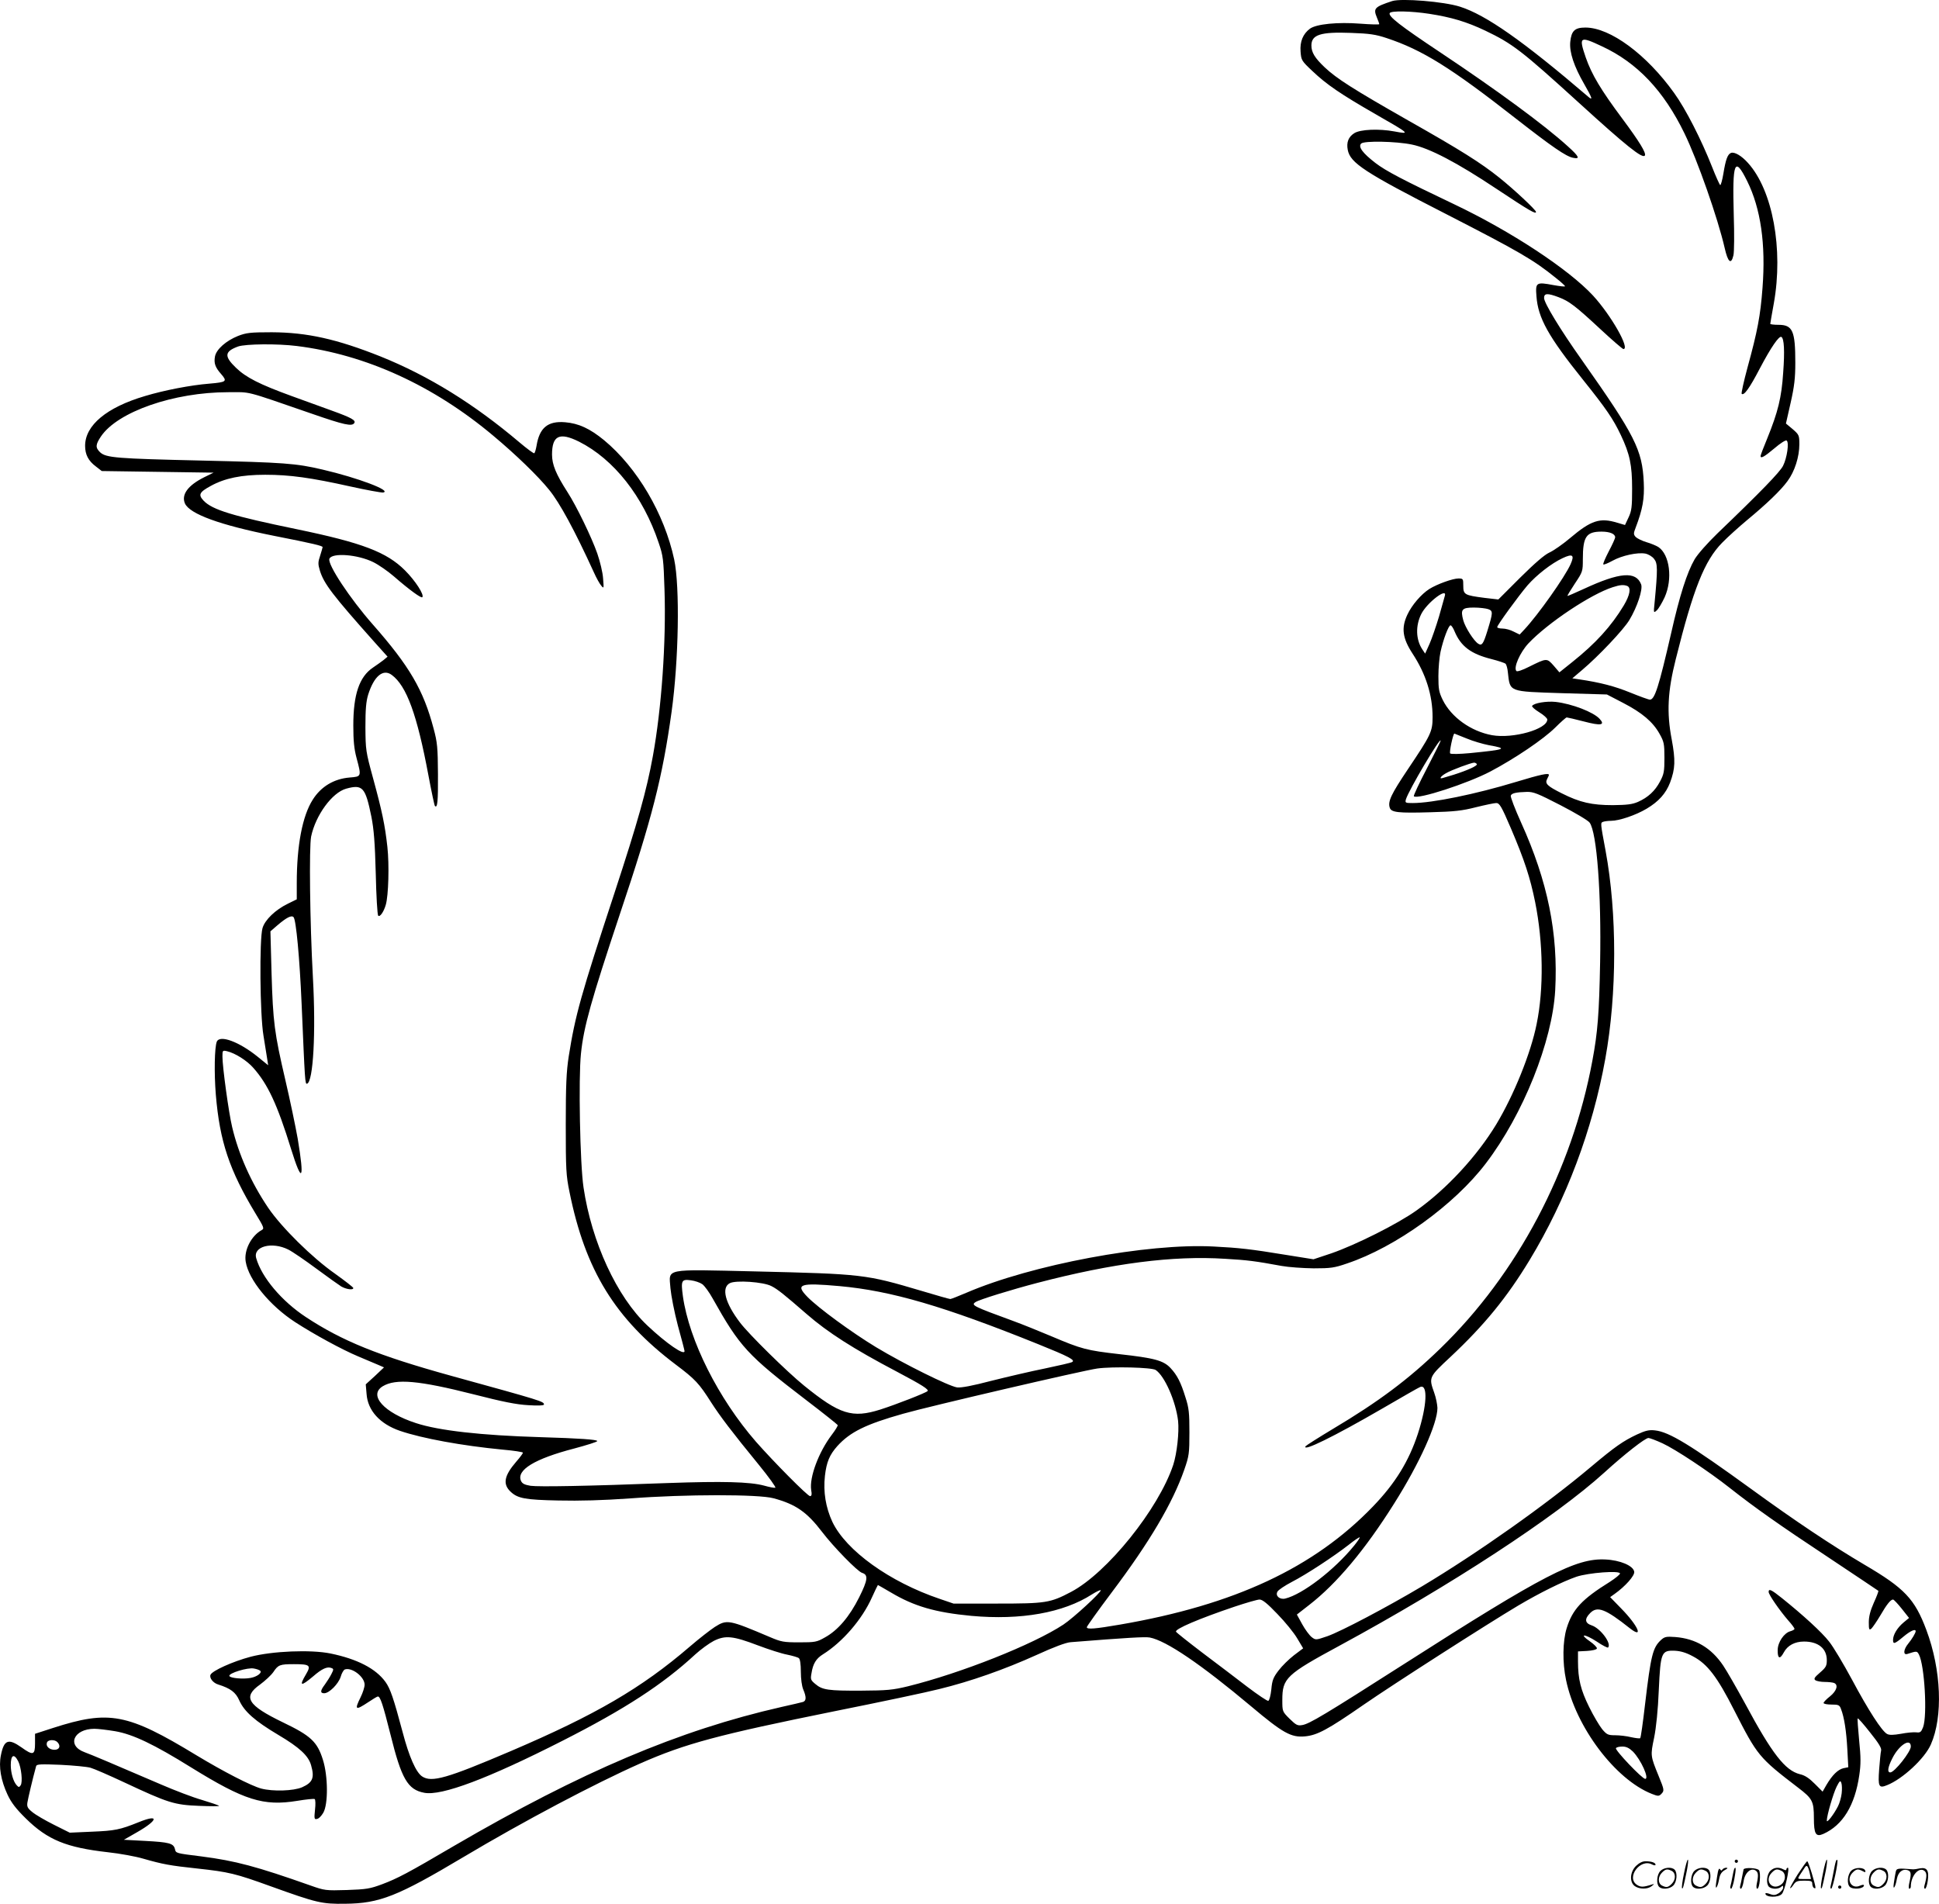 <svg version="1.0" xmlns="http://www.w3.org/2000/svg"
  viewBox="0 0 1200.114 1178.405"
 preserveAspectRatio="xMidYMid meet">
<g transform="translate(-0.33,1179.06) scale(0.1,-0.1)"
fill="#000000" stroke="none">
<path d="M8620 11784 c-109 -36 -118 -45 -95 -101 8 -19 15 -38 15 -42 0 -3
-52 -2 -116 3 -141 11 -273 -2 -313 -31 -43 -32 -63 -80 -58 -142 4 -53 6 -57
73 -120 88 -84 177 -144 389 -266 215 -123 220 -127 119 -108 -96 18 -212 13
-249 -11 -36 -23 -49 -57 -40 -103 15 -81 105 -140 610 -398 448 -230 539
-282 677 -394 32 -25 58 -49 58 -52 0 -4 -33 0 -72 7 -107 20 -112 17 -105
-70 10 -134 73 -248 288 -516 145 -181 187 -243 234 -342 56 -118 70 -186 70
-333 0 -112 -3 -137 -22 -177 l-22 -47 -48 14 c-107 33 -162 15 -292 -95 -46
-39 -104 -79 -129 -90 -30 -14 -88 -64 -180 -155 l-135 -135 -86 10 c-123 16
-131 20 -131 75 0 43 -1 45 -30 45 -35 0 -132 -35 -180 -65 -50 -32 -108 -99
-136 -159 -39 -83 -30 -146 32 -241 82 -125 124 -257 124 -393 0 -90 -10 -110
-153 -323 -103 -154 -125 -199 -112 -238 9 -29 51 -34 253 -28 147 4 194 9
280 31 57 14 114 26 126 26 20 0 32 -19 91 -157 84 -197 119 -304 150 -457 50
-250 54 -536 9 -754 -36 -181 -142 -442 -250 -621 -120 -198 -308 -401 -494
-533 -116 -83 -376 -213 -526 -265 l-111 -37 -169 27 c-219 36 -291 44 -449
52 -410 22 -1128 -113 -1530 -286 -49 -21 -95 -39 -100 -39 -6 0 -87 23 -180
51 -344 102 -361 104 -1028 120 -574 13 -533 21 -524 -105 4 -44 24 -148 46
-231 23 -82 41 -153 41 -157 1 -31 -111 46 -230 158 -189 178 -345 517 -395
854 -22 145 -32 677 -16 829 17 167 64 332 240 861 201 599 264 847 321 1255
44 318 52 773 16 943 -61 283 -229 568 -434 738 -88 72 -157 104 -241 111
-107 9 -159 -34 -177 -146 -4 -23 -10 -43 -14 -46 -4 -2 -45 28 -91 67 -281
238 -562 412 -860 532 -271 108 -455 149 -674 150 -133 0 -157 -3 -209 -23
-74 -30 -133 -82 -142 -126 -8 -43 1 -68 39 -111 38 -44 32 -49 -73 -58 -115
-9 -281 -41 -400 -77 -237 -70 -370 -181 -370 -308 0 -54 20 -93 67 -128 l36
-28 346 -5 346 -5 -57 -28 c-101 -50 -144 -108 -120 -163 30 -65 215 -133 551
-200 244 -48 301 -62 301 -70 0 -3 -7 -26 -15 -52 -14 -41 -14 -53 -2 -93 25
-81 77 -150 340 -445 l79 -88 -25 -21 c-14 -11 -44 -32 -66 -47 -84 -57 -121
-166 -121 -358 0 -94 5 -145 20 -201 31 -116 31 -115 -43 -121 -97 -8 -177
-56 -228 -137 -64 -100 -99 -283 -99 -516 l0 -101 -55 -27 c-78 -38 -142 -100
-157 -151 -20 -69 -16 -537 6 -666 9 -58 20 -123 23 -144 l6 -39 -64 52 c-116
94 -236 138 -254 94 -14 -36 -17 -192 -6 -328 24 -289 84 -468 246 -736 52
-85 55 -93 38 -102 -65 -36 -111 -126 -99 -196 18 -112 149 -272 306 -374 119
-77 290 -170 390 -212 47 -20 102 -43 123 -52 l37 -16 -56 -53 -57 -52 5 -59
c7 -103 82 -186 207 -229 138 -47 385 -92 634 -116 70 -6 127 -15 127 -19 0
-4 -18 -29 -41 -55 -76 -88 -86 -140 -34 -188 43 -40 90 -49 294 -53 133 -3
275 1 445 13 344 26 794 26 886 1 138 -37 207 -85 301 -208 70 -92 219 -245
248 -254 39 -12 36 -43 -18 -151 -60 -120 -132 -205 -213 -249 -49 -28 -60
-30 -158 -30 -96 0 -112 3 -180 32 -257 109 -267 111 -343 63 -26 -17 -96 -71
-154 -121 -300 -258 -584 -423 -1108 -647 -396 -169 -490 -196 -549 -157 -38
25 -81 122 -121 275 -56 210 -76 268 -106 310 -60 83 -175 142 -340 176 -123
25 -360 15 -494 -20 -110 -29 -239 -87 -249 -112 -8 -20 17 -51 48 -60 76 -24
108 -48 130 -98 31 -70 99 -129 242 -214 130 -77 187 -129 203 -189 22 -77 9
-106 -56 -135 -53 -23 -181 -27 -253 -8 -63 17 -234 105 -401 206 -428 260
-540 281 -888 169 l-111 -36 0 -60 c0 -72 -12 -76 -84 -24 -81 57 -108 47
-127 -48 -15 -72 0 -157 41 -245 23 -49 52 -87 113 -147 135 -133 251 -180
507 -209 74 -8 173 -26 220 -40 122 -35 167 -43 335 -61 194 -21 236 -31 454
-110 286 -103 316 -110 461 -108 212 2 324 46 730 288 374 223 815 456 1095
580 281 124 484 178 1210 325 275 55 564 116 642 136 193 47 403 121 602 211
107 49 182 77 211 79 352 28 459 34 489 29 102 -19 318 -166 629 -427 196
-165 247 -193 332 -185 76 7 140 41 365 197 181 125 764 499 954 612 137 81
273 148 361 179 75 25 270 40 270 20 0 -6 -28 -29 -62 -51 -174 -108 -232
-171 -268 -287 -25 -81 -27 -212 -4 -321 60 -291 305 -616 531 -705 38 -15 44
-15 58 -1 20 21 20 24 -16 112 -51 125 -51 126 -28 236 13 64 24 172 29 295
11 236 16 247 100 244 36 -2 70 -12 112 -35 89 -47 150 -127 254 -332 145
-284 153 -294 397 -481 88 -67 97 -84 97 -188 0 -99 12 -118 58 -98 121 54
196 177 223 364 10 67 10 110 -1 216 -7 72 -11 133 -9 135 3 3 37 -36 77 -87
53 -66 72 -97 68 -112 -3 -11 -8 -64 -12 -116 -8 -108 -2 -119 49 -98 96 38
233 165 271 252 76 172 65 461 -28 709 -72 192 -135 258 -382 403 -205 121
-431 272 -703 470 -375 272 -507 353 -595 362 -36 4 -58 -1 -110 -25 -87 -41
-136 -75 -286 -201 -274 -231 -699 -532 -1045 -739 -215 -128 -501 -279 -586
-309 -71 -24 -72 -25 -97 -6 -14 11 -41 47 -59 80 l-33 60 77 60 c169 131 346
342 525 627 158 250 268 495 268 592 -1 22 -9 64 -20 94 -34 96 -34 96 101
222 211 198 350 369 490 600 227 375 389 806 468 1245 73 403 73 901 2 1286
-33 178 -33 174 -15 181 8 3 31 6 49 6 50 0 153 35 220 75 74 44 119 94 145
162 32 86 34 137 10 267 -32 166 -25 298 25 496 109 437 178 610 287 721 35
36 104 98 153 139 121 100 210 185 252 243 44 59 73 150 73 227 0 56 -2 60
-41 94 l-42 35 29 128 c23 102 29 153 29 248 0 198 -16 235 -105 235 -27 0
-50 3 -50 6 0 3 10 61 22 127 60 335 -7 700 -160 869 -40 45 -84 70 -105 62
-21 -8 -33 -41 -47 -127 -7 -42 -16 -74 -20 -72 -4 3 -27 53 -50 112 -67 170
-164 360 -235 458 -171 239 -396 405 -549 405 -66 0 -87 -20 -94 -89 -6 -64
23 -151 87 -262 49 -85 55 -104 24 -77 -404 346 -633 506 -793 557 -100 32
-362 53 -420 35z m230 -79 c136 -21 230 -49 346 -104 169 -81 223 -122 579
-446 293 -267 395 -349 409 -327 9 16 -34 86 -138 226 -135 181 -191 275 -228
381 -44 129 -38 134 100 69 218 -101 383 -275 511 -539 80 -164 207 -526 249
-710 20 -88 40 -105 54 -45 5 19 6 132 2 252 -9 328 5 365 83 208 84 -170 116
-390 95 -662 -13 -172 -31 -267 -93 -493 -23 -85 -39 -158 -36 -162 14 -13 48
33 113 158 69 131 119 203 133 194 17 -10 21 -87 11 -221 -10 -154 -32 -243
-99 -408 -23 -55 -41 -103 -41 -108 0 -18 23 -5 85 47 36 31 70 53 76 49 17
-10 3 -108 -22 -157 -20 -39 -136 -159 -405 -417 -63 -61 -123 -129 -142 -161
-47 -81 -93 -224 -146 -460 -76 -330 -101 -409 -131 -409 -8 0 -63 20 -122 44
-96 39 -183 62 -318 82 l-40 6 60 51 c102 86 258 251 293 310 49 81 84 189 73
220 -32 84 -132 76 -356 -28 -54 -25 -99 -44 -100 -43 -2 2 19 36 46 77 48 72
49 75 49 150 0 140 21 171 116 171 51 0 84 -14 84 -35 0 -7 -18 -47 -40 -88
-21 -41 -37 -77 -33 -80 3 -3 28 7 57 23 58 32 154 53 203 44 19 -4 43 -18 54
-33 22 -27 23 -62 3 -271 -7 -65 -6 -65 14 -47 11 10 32 46 48 80 51 113 32
265 -39 312 -13 8 -46 22 -74 30 -27 8 -57 23 -66 32 -14 16 -14 22 0 58 43
113 55 179 50 280 -9 201 -54 290 -381 754 -137 193 -236 357 -236 387 0 30
21 31 90 5 66 -25 104 -54 260 -199 72 -67 136 -122 141 -122 43 0 -76 209
-188 331 -152 164 -508 398 -861 566 -315 150 -421 205 -486 255 -79 61 -108
100 -88 120 18 18 216 14 313 -6 109 -22 281 -112 524 -274 208 -138 245 -159
245 -143 0 12 -137 140 -227 212 -115 92 -237 169 -564 354 -339 193 -443 259
-517 329 -61 58 -82 92 -82 135 0 67 57 85 244 78 117 -4 155 -10 221 -32 221
-73 399 -184 800 -498 223 -174 311 -235 354 -243 46 -10 39 7 -31 70 -146
133 -439 348 -790 582 -251 167 -325 225 -313 244 9 15 134 12 245 -5z m-7010
-2056 c427 -53 847 -245 1217 -556 140 -117 277 -250 344 -333 66 -80 160
-254 277 -510 16 -36 37 -74 47 -85 16 -19 16 -17 11 45 -2 36 -19 106 -36
155 -35 100 -129 294 -184 379 -72 112 -96 171 -96 233 0 118 46 140 167 80
216 -109 397 -339 493 -626 28 -82 30 -102 36 -287 11 -328 -18 -737 -72
-1034 -39 -214 -93 -406 -237 -845 -209 -636 -243 -756 -284 -1015 -14 -92
-18 -175 -18 -420 0 -278 2 -315 23 -417 98 -486 283 -786 658 -1069 121 -91
144 -116 219 -234 54 -84 127 -181 294 -385 62 -76 109 -141 103 -143 -6 -2
-37 4 -69 13 -89 24 -258 28 -598 16 -500 -19 -797 -24 -848 -17 -36 6 -51 13
-59 30 -30 67 83 137 330 201 78 21 142 41 142 46 0 9 -111 17 -350 24 -371
11 -632 41 -772 87 -198 64 -296 173 -206 228 81 49 224 36 563 -50 180 -46
264 -63 338 -67 61 -4 97 -2 97 4 0 19 -9 22 -575 178 -452 125 -675 216 -898
363 -149 98 -274 245 -308 365 -21 73 98 104 199 53 26 -13 103 -66 172 -117
69 -51 139 -101 155 -111 31 -18 75 -24 75 -10 0 5 -51 44 -112 88 -143 100
-332 287 -415 409 -106 157 -183 330 -223 500 -21 87 -60 371 -60 436 0 38 1
39 28 33 51 -12 124 -58 164 -104 89 -101 147 -224 233 -502 68 -219 84 -194
41 64 -14 79 -48 241 -76 361 -69 296 -77 362 -86 663 l-7 260 44 38 c55 47
86 63 99 50 16 -16 38 -256 50 -535 21 -488 21 -500 34 -496 38 12 55 315 36
657 -19 346 -24 806 -11 873 28 132 130 272 217 296 102 28 119 9 156 -174 15
-76 22 -159 27 -352 3 -138 10 -255 15 -260 10 -11 34 22 47 67 17 58 22 248
10 358 -15 136 -33 222 -89 427 -45 165 -46 174 -47 315 0 110 4 158 17 201
36 114 92 162 146 122 92 -68 157 -247 227 -622 19 -101 37 -186 40 -189 16
-16 20 28 19 196 -1 166 -4 198 -27 283 -63 239 -149 386 -376 644 -142 161
-282 373 -269 407 16 39 175 27 272 -21 34 -17 90 -56 126 -87 100 -87 170
-137 177 -130 14 14 -43 102 -107 166 -113 113 -264 171 -670 255 -398 82
-522 120 -576 176 -35 37 -28 53 44 92 87 48 190 69 337 69 152 0 282 -18 529
-73 99 -22 189 -38 200 -37 59 10 -155 91 -374 142 -166 39 -238 44 -751 56
-525 12 -589 17 -626 51 -30 29 -29 47 5 98 103 153 451 274 787 274 145 0 92
14 515 -132 204 -71 252 -81 266 -59 11 17 -17 33 -139 77 -62 22 -173 63
-248 90 -198 72 -283 115 -345 175 -75 72 -71 101 13 132 47 16 244 18 363 3z
m7884 -1351 c-36 -80 -200 -312 -286 -404 l-29 -31 -37 18 c-20 11 -51 19 -69
19 -18 0 -33 4 -33 9 0 12 131 192 188 259 56 64 148 136 217 168 62 29 75 20
49 -38z m350 -134 c26 -10 18 -56 -20 -120 -78 -130 -176 -237 -319 -351 l-80
-64 -36 42 c-42 47 -42 47 -153 -8 -39 -20 -72 -31 -77 -26 -20 20 22 115 74
171 120 127 387 305 522 348 46 15 67 16 89 8z m-1128 -61 c-3 -10 -19 -67
-36 -128 -18 -60 -44 -136 -59 -170 l-27 -60 -18 27 c-40 61 -42 146 -6 218
35 70 162 167 146 113z m269 -83 c30 -11 29 -21 -6 -135 -25 -81 -34 -93 -56
-79 -27 16 -81 101 -93 145 -18 67 -9 79 65 79 35 0 76 -5 90 -10z m-209 -137
c39 -93 101 -140 229 -172 43 -11 82 -24 87 -29 5 -5 12 -29 14 -53 14 -123 1
-118 337 -129 l276 -8 100 -52 c118 -61 185 -118 226 -192 27 -48 30 -61 30
-148 0 -84 -3 -101 -27 -146 -31 -59 -74 -99 -137 -127 -35 -15 -67 -19 -155
-20 -131 0 -205 17 -316 73 -90 45 -106 60 -91 89 6 11 11 22 11 25 0 14 -51
3 -203 -43 -250 -76 -519 -131 -640 -131 -45 0 -48 1 -42 23 17 56 214 390
215 363 0 -4 -39 -82 -86 -173 -47 -90 -83 -167 -80 -171 22 -22 333 79 475
154 153 81 327 199 400 271 35 35 67 63 71 63 4 0 52 -11 106 -25 106 -28 134
-23 98 16 -38 42 -170 93 -272 105 -56 6 -136 -7 -146 -25 -3 -5 17 -22 44
-39 28 -17 50 -37 50 -45 0 -60 -212 -120 -342 -97 -131 24 -252 111 -305 218
-24 49 -27 68 -27 147 0 49 6 117 13 150 17 78 50 165 62 165 6 0 17 -17 25
-37z m74 -663 c40 -17 103 -35 139 -42 120 -21 105 -27 -118 -49 -64 -6 -117
-7 -122 -2 -7 7 18 123 26 123 1 0 35 -14 75 -30z m64 -159 c6 -10 -59 -39
-144 -66 -30 -9 -61 -18 -67 -20 -25 -8 -13 11 19 29 33 20 155 65 175 66 6 0
14 -4 17 -9z m519 -255 c89 -46 170 -94 179 -107 45 -61 73 -438 65 -864 -6
-319 -15 -434 -48 -610 -126 -680 -465 -1320 -942 -1782 -197 -191 -382 -329
-664 -497 -90 -54 -165 -102 -169 -107 -23 -38 176 60 473 232 122 71 228 132
237 135 48 18 41 -118 -15 -290 -56 -170 -140 -307 -278 -450 -365 -379 -856
-609 -1565 -731 -157 -27 -206 -31 -206 -16 0 5 69 102 154 215 235 312 377
553 449 759 30 86 32 101 32 232 0 119 -3 151 -24 215 -29 95 -52 139 -93 183
-44 47 -101 62 -318 86 -201 23 -232 31 -418 110 -76 32 -182 75 -237 95 -249
91 -263 98 -234 117 24 16 226 78 383 119 467 122 840 170 1163 149 138 -8
185 -14 348 -44 44 -8 133 -14 199 -15 105 0 128 3 206 30 300 100 665 363
860 620 231 303 411 754 429 1071 19 352 -46 674 -211 1038 -38 84 -67 160
-64 167 6 15 32 21 99 23 42 1 68 -10 210 -83z m-5313 -2964 c14 -10 43 -50
64 -88 169 -301 215 -351 581 -631 105 -80 191 -149 193 -153 2 -5 -15 -32
-37 -61 -81 -107 -139 -263 -127 -341 5 -27 3 -38 -7 -38 -15 0 -224 211 -335
337 -233 268 -413 626 -452 900 -13 97 -9 107 49 99 25 -3 57 -14 71 -24z
m428 -12 c38 -19 80 -53 218 -173 131 -114 289 -215 559 -357 157 -83 199
-110 189 -120 -13 -12 -195 -83 -292 -114 -174 -55 -251 -31 -472 148 -105 85
-343 319 -397 391 -92 121 -116 215 -63 243 37 20 209 8 258 -18z m422 0 c319
-29 645 -124 1228 -359 191 -77 233 -99 211 -111 -8 -5 -84 -22 -169 -40 -85
-17 -234 -52 -330 -76 -118 -31 -187 -44 -213 -41 -50 7 -327 144 -500 248
-152 92 -358 243 -426 312 -77 79 -49 89 199 67z m1956 -519 c56 -37 125 -195
139 -316 7 -70 -7 -200 -30 -271 -91 -274 -410 -670 -633 -787 -129 -68 -156
-72 -457 -72 l-270 0 -85 29 c-311 105 -580 299 -665 477 -41 89 -57 185 -46
284 10 87 29 131 77 185 79 87 176 135 407 200 161 46 1115 268 1202 280 96
13 336 7 361 -9z m3137 -454 c82 -38 287 -174 415 -275 156 -123 309 -231 616
-434 165 -110 303 -202 305 -204 2 -2 -10 -35 -28 -74 -22 -49 -31 -86 -31
-121 0 -45 2 -50 16 -39 8 8 33 44 55 81 40 69 64 99 79 99 5 0 29 -26 54 -57
l45 -57 -35 -29 c-38 -32 -64 -75 -64 -107 0 -28 9 -26 64 20 43 36 76 51 76
34 0 -11 -23 -49 -46 -77 -29 -35 -33 -72 -6 -64 59 19 60 19 72 -3 35 -66 53
-376 26 -450 -12 -30 -17 -35 -42 -32 -16 2 -59 -2 -95 -9 -47 -8 -71 -9 -86
-1 -32 17 -115 145 -217 336 -53 98 -116 204 -142 236 -44 57 -161 164 -292
269 -66 53 -82 60 -82 38 0 -17 69 -116 121 -176 22 -24 39 -48 39 -52 0 -5
-11 -11 -25 -15 -39 -10 -79 -68 -79 -117 -1 -54 14 -59 38 -14 23 43 68 67
125 67 88 0 141 -43 141 -115 0 -35 -5 -45 -42 -77 -36 -31 -40 -39 -28 -48 8
-5 34 -10 57 -10 23 0 48 -3 57 -6 29 -11 18 -49 -24 -83 -22 -17 -40 -36 -40
-41 0 -6 22 -10 49 -10 44 0 50 -3 59 -28 20 -51 33 -137 39 -248 l6 -112 -30
-6 c-34 -8 -69 -42 -105 -103 l-24 -42 -48 48 c-35 35 -61 53 -93 60 -91 23
-172 127 -338 436 -54 99 -115 205 -136 236 -74 110 -171 167 -297 177 -56 4
-66 2 -89 -19 -50 -47 -62 -93 -98 -398 -13 -112 -26 -206 -30 -209 -3 -3 -28
0 -56 6 -28 7 -72 12 -99 12 -44 0 -52 4 -80 37 -17 21 -54 83 -81 138 -52
105 -69 173 -69 282 l0 62 57 3 c32 2 58 8 60 15 2 6 -17 26 -43 44 -71 49
-34 48 42 -1 35 -24 67 -40 70 -37 24 24 -47 119 -101 137 -43 14 -46 40 -9
77 44 44 94 25 244 -94 89 -70 52 15 -52 121 l-69 71 28 20 c65 46 125 113
121 137 -5 37 -87 72 -179 76 -181 9 -381 -94 -1239 -643 -501 -320 -593 -375
-637 -382 -29 -5 -38 0 -78 39 -45 45 -45 45 -45 117 0 134 24 157 355 336
690 374 1335 796 1638 1071 125 114 253 214 273 214 8 0 48 -15 87 -33z
m-1909 -634 c-123 -151 -319 -301 -426 -327 -34 -8 -63 17 -48 43 5 10 45 37
89 60 91 47 257 156 351 229 35 28 66 49 69 47 2 -3 -14 -26 -35 -52z m-2867
-289 c144 -86 276 -124 498 -145 307 -28 570 19 747 133 27 17 51 28 54 26 8
-9 -169 -172 -231 -213 -188 -124 -635 -301 -962 -382 -95 -23 -129 -26 -288
-27 -204 -1 -242 4 -285 41 -29 24 -31 29 -24 67 9 59 29 91 71 117 120 75
242 215 303 352 19 42 36 77 37 77 1 0 37 -21 80 -46z m2392 -133 c48 -49 103
-117 123 -151 l37 -62 -57 -43 c-31 -24 -74 -66 -95 -94 -33 -43 -40 -61 -45
-117 -4 -37 -12 -69 -19 -71 -6 -2 -64 37 -130 87 -65 50 -190 145 -278 211
-88 67 -161 125 -163 130 -7 17 144 81 363 155 72 24 141 44 154 44 18 0 48
-24 110 -89z m-3214 -195 c66 -25 147 -51 180 -57 33 -7 66 -16 73 -22 7 -6
12 -36 12 -84 0 -43 6 -89 15 -110 20 -47 19 -70 -2 -77 -10 -3 -70 -17 -133
-31 -634 -144 -1239 -401 -2025 -859 -291 -171 -351 -202 -446 -238 -75 -28
-98 -32 -219 -36 -132 -4 -137 -3 -225 28 -334 118 -465 153 -675 180 -159 20
-158 19 -164 46 -9 35 -35 42 -185 50 l-131 7 82 47 c131 75 138 114 10 62
-117 -47 -146 -53 -292 -59 l-135 -6 -98 49 c-54 27 -114 62 -133 78 -30 24
-35 34 -31 60 4 25 31 141 54 225 3 12 29 13 151 8 81 -4 164 -12 185 -18 22
-6 116 -47 210 -91 271 -127 309 -139 462 -145 72 -3 127 -3 124 0 -3 4 -51
20 -107 37 -56 16 -168 59 -249 94 -319 137 -430 184 -476 201 -113 41 -68
145 61 145 22 0 79 -7 128 -15 110 -19 240 -81 470 -224 330 -204 447 -241
657 -207 54 9 103 14 108 11 5 -3 6 -33 2 -66 -6 -56 -4 -61 12 -57 11 1 28
19 39 38 31 52 30 227 -2 328 -35 112 -75 149 -248 232 -219 106 -250 157
-141 234 31 23 68 57 82 77 30 45 40 49 128 49 99 0 107 -7 74 -63 -44 -74
-32 -77 45 -12 54 47 87 62 113 51 14 -5 14 -9 -1 -38 -9 -18 -28 -47 -40 -64
-29 -38 -30 -54 -4 -54 31 0 88 58 102 102 6 22 18 42 25 45 43 16 123 -45
123 -94 0 -15 -11 -50 -25 -78 -39 -79 -32 -83 48 -30 28 19 55 35 59 35 15 0
31 -48 78 -235 68 -275 107 -342 209 -361 107 -21 398 89 856 322 386 196 621
349 821 534 34 31 86 69 115 84 72 36 119 31 274 -28z m-3081 -157 c13 -12
-20 -37 -59 -44 -45 -9 -128 -2 -132 12 -6 17 114 54 152 46 17 -3 34 -9 39
-14z m-1256 -441 c23 -23 14 -48 -17 -48 -32 0 -56 22 -47 45 6 18 47 20 64 3z
m11472 -28 c0 -32 -101 -160 -127 -160 -20 0 -16 31 13 88 41 82 114 128 114
72z m-1720 -31 c50 -51 103 -169 76 -169 -19 0 -188 178 -181 190 3 6 21 10
40 10 24 0 42 -9 65 -31z m-9994 -60 c19 -38 29 -129 15 -149 -9 -13 -12 -13
-24 0 -21 22 -37 77 -37 125 0 64 20 74 46 24z m11286 -199 c-3 -25 -13 -61
-23 -80 -26 -51 -69 -106 -69 -89 0 32 40 169 61 211 19 37 23 40 29 23 4 -11
5 -40 2 -65z M10426 194 c-10 -47 -15 -88 -12 -91 5 -6 9 7 30 110 7 37 10 67
6 67 -4 0 -15 -39 -24 -86z M10740 270 c0 -5 5 -10 10 -10 6 0 10 5 10 10 0 6
-4 10 -10 10 -5 0 -10 -4 -10 -10z M11286 194 c-10 -47 -15 -88 -12 -91 5 -6
9 7 30 110 7 37 10 67 6 67 -4 0 -15 -39 -24 -86z M11366 269 c-3 -8 -10 -41
-16 -74 -6 -33 -14 -68 -16 -77 -3 -10 -1 -18 3 -18 10 0 46 171 38 178 -2 3
-7 -1 -9 -9z M10129 241 c-38 -38 -41 -101 -7 -125 29 -20 79 -20 104 0 18 14
18 15 1 10 -53 -17 -69 -17 -92 -2 -69 45 21 166 94 126 12 -6 21 -7 21 -1 0
12 -25 21 -62 21 -19 0 -39 -10 -59 -29z M11130 189 c-28 -45 -49 -83 -47 -85
2 -3 12 7 21 21 14 21 24 25 66 25 43 0 50 -3 50 -19 0 -11 5 -23 10 -26 6 -3
10 -3 10 1 0 20 -44 164 -51 164 -4 0 -30 -37 -59 -81z m75 4 l7 -33 -42 0
c-42 0 -42 0 -28 23 8 12 21 32 29 44 15 25 22 18 34 -34z M10280 210 c-22
-22 -27 -79 -8 -98 19 -19 66 -14 88 8 22 22 27 79 8 98 -19 19 -66 14 -88 -8z
m71 0 c25 -14 25 -54 -1 -80 -23 -23 -33 -24 -61 -10 -25 14 -25 54 1 80 23
23 33 24 61 10z M10490 210 c-22 -22 -27 -79 -8 -98 19 -19 66 -14 88 8 22 22
27 79 8 98 -19 19 -66 14 -88 -8z m71 0 c25 -14 25 -54 -1 -80 -23 -23 -33
-24 -61 -10 -25 14 -25 54 1 80 23 23 33 24 61 10z M10636 204 c-3 -16 -8 -47
-11 -69 -8 -51 10 -26 19 27 5 27 15 42 34 53 18 10 22 14 10 15 -9 0 -20 -5
-24 -11 -5 -8 -9 -8 -14 1 -5 8 -10 3 -14 -16z M10737 223 c-2 -4 -7 -26 -11
-48 -4 -22 -9 -48 -12 -57 -3 -10 -1 -18 4 -18 4 0 14 28 20 62 11 58 10 81
-1 61z M10795 220 c-1 -3 -5 -23 -9 -45 -4 -22 -9 -48 -12 -57 -3 -10 -1 -18
4 -18 5 0 13 20 17 45 7 53 44 87 74 68 17 -11 19 -28 8 -80 -4 -18 -3 -33 2
-33 16 0 24 99 11 115 -12 14 -87 18 -95 5z M10960 210 c-22 -22 -27 -79 -8
-98 7 -7 24 -12 38 -12 14 0 31 5 38 12 9 9 12 8 12 -5 0 -9 -12 -24 -26 -34
-21 -13 -32 -15 -55 -6 -16 6 -29 8 -29 3 0 -24 81 -27 102 -2 18 19 50 162
37 162 -5 0 -9 -5 -9 -10 0 -7 -6 -7 -19 0 -30 16 -59 12 -81 -10z m71 0 c29
-16 25 -65 -6 -86 -56 -37 -103 28 -55 76 23 23 33 24 61 10z M11461 211 c-23
-23 -28 -80 -9 -99 19 -19 88 -13 88 9 0 5 -11 4 -24 -2 -54 -25 -89 38 -46
81 23 23 33 24 62 9 16 -9 19 -8 16 3 -8 22 -64 22 -87 -1z M11590 210 c-22
-22 -27 -79 -8 -98 19 -19 66 -14 88 8 22 22 27 79 8 98 -19 19 -66 14 -88 -8z
m71 0 c25 -14 25 -54 -1 -80 -23 -23 -33 -24 -61 -10 -25 14 -25 54 1 80 23
23 33 24 61 10z M11736 201 c-3 -14 -8 -44 -11 -66 -8 -51 10 -26 19 27 8 41
35 63 66 53 22 -7 24 -21 11 -77 -5 -22 -5 -38 0 -38 5 0 9 6 9 13 0 68 51
125 85 97 15 -13 15 -35 -1 -92 -3 -10 -1 -18 4 -18 6 0 13 23 17 50 9 63 -5
84 -49 76 -17 -4 -35 -6 -41 -6 -101 8 -104 7 -109 -19z M11380 110 c0 -5 5
-10 10 -10 6 0 10 5 10 10 0 6 -4 10 -10 10 -5 0 -10 -4 -10 -10z"/>
</g>
</svg>

